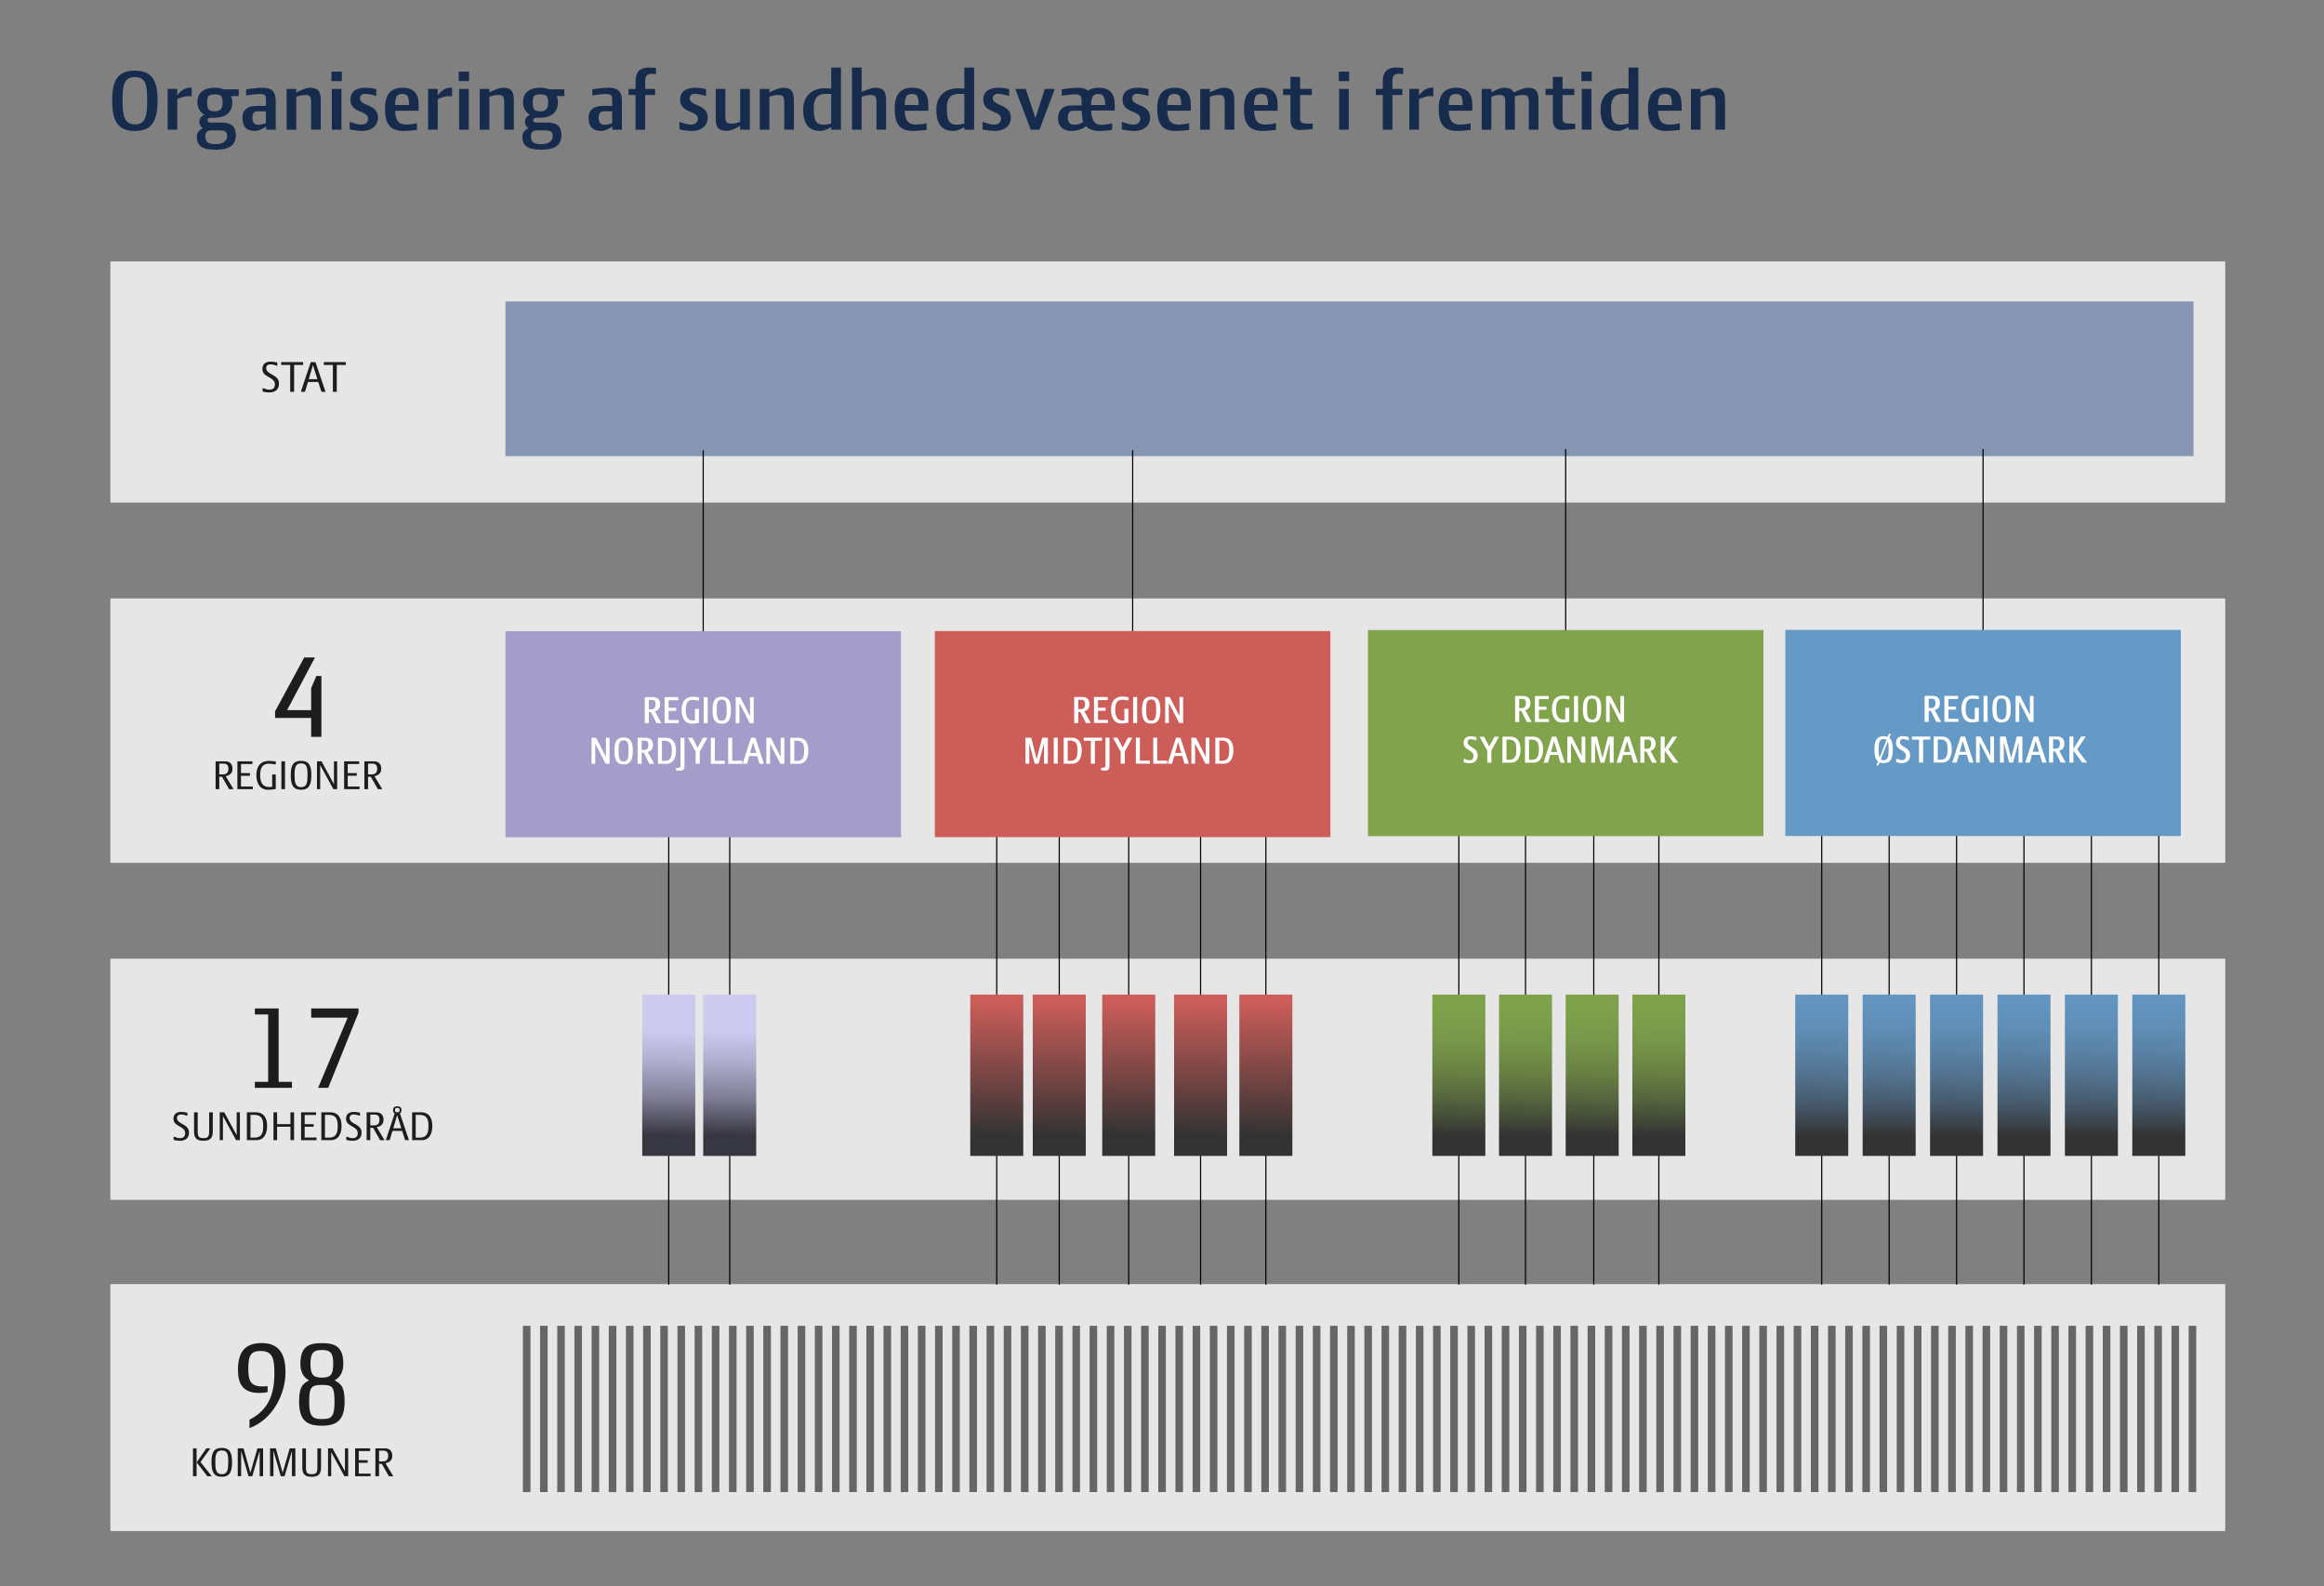 <?xml version="1.0" encoding="UTF-8"?><svg xmlns="http://www.w3.org/2000/svg" xmlns:xlink="http://www.w3.org/1999/xlink" viewBox="0 0 800 546"><rect x="0" y="0" width="800" height="546" fill="#808080" stroke="none"/><defs><style>.cls-1{fill:url(#Ikke-navngivet_forløb_76-2);}.cls-2{fill:#cc5d59;}.cls-3{fill:#fff;}.cls-4{fill:url(#Ikke-navngivet_forløb_71-2);}.cls-5{fill:none;stroke:#000;stroke-miterlimit:10;stroke-width:.4px;}.cls-6{fill:#8695b2;}.cls-7{fill:url(#Ikke-navngivet_forløb_68);}.cls-8{fill:url(#Ikke-navngivet_forløb_71-3);}.cls-9{fill:url(#Ikke-navngivet_forløb_68-5);}.cls-10{fill:#6599c6;}.cls-11{fill:#666;}.cls-12{fill:url(#Ikke-navngivet_forløb_76-4);}.cls-13{fill:url(#Ikke-navngivet_forløb_68-2);}.cls-14{fill:#172b4c;}.cls-15{fill:#a49cc9;}.cls-16{fill:url(#Ikke-navngivet_forløb_56-2);}.cls-17{fill:url(#Ikke-navngivet_forløb_71);}.cls-18{fill:#1d1d1b;}.cls-19{fill:url(#Ikke-navngivet_forløb_76-5);}.cls-20{fill:url(#Ikke-navngivet_forløb_76);}.cls-21{fill:url(#Ikke-navngivet_forløb_71-4);}.cls-22{fill:#80a34c;}.cls-23{fill:url(#Ikke-navngivet_forløb_56);}.cls-24{fill:url(#Ikke-navngivet_forløb_68-6);}.cls-25{fill:url(#Ikke-navngivet_forløb_76-3);}.cls-26{fill:url(#Ikke-navngivet_forløb_68-4);}.cls-27{fill:url(#Ikke-navngivet_forløb_68-3);}.cls-28{fill:#e6e6e6;}</style><linearGradient id="Ikke-navngivet_forløb_56" x1="229.87" y1="390.9" x2="231.03" y2="317.4" gradientUnits="userSpaceOnUse"><stop offset="0" stop-color="#373741"/><stop offset=".18" stop-color="#807f97"/><stop offset=".36" stop-color="#b3b1d2"/><stop offset=".49" stop-color="#cccaef"/></linearGradient><linearGradient id="Ikke-navngivet_forløb_56-2" x1="250.87" x2="252.03" xlink:href="#Ikke-navngivet_forløb_56"/><linearGradient id="Ikke-navngivet_forløb_76" x1="342.78" y1="390.9" x2="343.94" y2="317.4" gradientUnits="userSpaceOnUse"><stop offset="0" stop-color="#333"/><stop offset=".63" stop-color="#cc5d59"/></linearGradient><linearGradient id="Ikke-navngivet_forløb_76-2" x1="388.21" y1="390.9" x2="389.37" y2="317.4" xlink:href="#Ikke-navngivet_forløb_76"/><linearGradient id="Ikke-navngivet_forløb_76-3" x1="364.31" x2="365.47" xlink:href="#Ikke-navngivet_forløb_76"/><linearGradient id="Ikke-navngivet_forløb_76-4" x1="412.95" y1="390.9" x2="414.11" y2="317.4" xlink:href="#Ikke-navngivet_forløb_76"/><linearGradient id="Ikke-navngivet_forløb_76-5" x1="435.42" x2="436.58" xlink:href="#Ikke-navngivet_forløb_76"/><linearGradient id="Ikke-navngivet_forløb_71" x1="501.86" y1="390.9" x2="503.02" y2="317.4" gradientUnits="userSpaceOnUse"><stop offset="0" stop-color="#333"/><stop offset=".06" stop-color="#404637"/><stop offset=".18" stop-color="#57673e"/><stop offset=".3" stop-color="#698144"/><stop offset=".42" stop-color="#759448"/><stop offset=".55" stop-color="#7d9f4b"/><stop offset=".69" stop-color="#80a34c"/></linearGradient><linearGradient id="Ikke-navngivet_forløb_71-2" x1="524.81" y1="390.9" x2="525.97" y2="317.4" xlink:href="#Ikke-navngivet_forløb_71"/><linearGradient id="Ikke-navngivet_forløb_71-3" x1="547.76" x2="548.92" xlink:href="#Ikke-navngivet_forløb_71"/><linearGradient id="Ikke-navngivet_forløb_71-4" x1="570.71" x2="571.87" xlink:href="#Ikke-navngivet_forløb_71"/><linearGradient id="Ikke-navngivet_forløb_68" x1="626.78" y1="390.9" x2="627.94" y2="317.4" gradientUnits="userSpaceOnUse"><stop offset="0" stop-color="#333"/><stop offset=".05" stop-color="#3a4248"/><stop offset=".16" stop-color="#475c6f"/><stop offset=".28" stop-color="#52728e"/><stop offset=".4" stop-color="#5a83a7"/><stop offset=".52" stop-color="#608fb8"/><stop offset=".66" stop-color="#6396c2"/><stop offset=".82" stop-color="#6599c6"/></linearGradient><linearGradient id="Ikke-navngivet_forløb_68-2" x1="742.81" y1="390.9" x2="743.97" y2="317.4" xlink:href="#Ikke-navngivet_forløb_68"/><linearGradient id="Ikke-navngivet_forløb_68-3" x1="719.6" x2="720.76" xlink:href="#Ikke-navngivet_forløb_68"/><linearGradient id="Ikke-navngivet_forløb_68-4" x1="696.39" y1="390.9" x2="697.55" y2="317.4" xlink:href="#Ikke-navngivet_forløb_68"/><linearGradient id="Ikke-navngivet_forløb_68-5" x1="673.19" y1="390.9" x2="674.35" y2="317.4" xlink:href="#Ikke-navngivet_forløb_68"/><linearGradient id="Ikke-navngivet_forløb_68-6" x1="649.98" x2="651.14" xlink:href="#Ikke-navngivet_forløb_68"/></defs><g id="Lag_5"><rect class="cls-28" x="38" y="330" width="728" height="83"/><rect class="cls-28" x="38" y="206" width="728" height="91"/><rect class="cls-28" x="38" y="90" width="728" height="83"/><rect class="cls-28" x="38" y="442" width="728" height="85"/></g><g id="Lag_1"><line class="cls-5" x1="230.2" y1="442.19" x2="230.2" y2="372.14"/><line class="cls-5" x1="251.2" y1="442.19" x2="251.2" y2="372.14"/><line class="cls-5" x1="343.11" y1="442.19" x2="343.11" y2="372.14"/><line class="cls-5" x1="388.54" y1="442.19" x2="388.54" y2="372.14"/><line class="cls-5" x1="364.63" y1="442.19" x2="364.63" y2="372.14"/><line class="cls-5" x1="413.28" y1="442.19" x2="413.28" y2="372.14"/><line class="cls-5" x1="435.75" y1="442.19" x2="435.75" y2="372.14"/><line class="cls-5" x1="502.18" y1="442.19" x2="502.18" y2="372.14"/><line class="cls-5" x1="525.13" y1="442.19" x2="525.13" y2="372.14"/><line class="cls-5" x1="548.63" y1="442.19" x2="548.63" y2="372.14"/><line class="cls-5" x1="571.03" y1="442.19" x2="571.03" y2="372.14"/><line class="cls-5" x1="627.1" y1="442.19" x2="627.1" y2="372.14"/><line class="cls-5" x1="743.13" y1="442.19" x2="743.13" y2="372.14"/><line class="cls-5" x1="719.93" y1="442.19" x2="719.93" y2="372.14"/><line class="cls-5" x1="696.72" y1="442.19" x2="696.72" y2="372.14"/><line class="cls-5" x1="673.52" y1="442.19" x2="673.52" y2="372.14"/><line class="cls-5" x1="650.31" y1="442.19" x2="650.31" y2="372.14"/><line class="cls-5" x1="230.2" y1="346.06" x2="230.2" y2="283"/><rect class="cls-23" x="221.08" y="342.35" width="18.25" height="55.53"/><line class="cls-5" x1="251.2" y1="346.06" x2="251.2" y2="283"/><rect class="cls-16" x="242.07" y="342.35" width="18.25" height="55.53"/><line class="cls-5" x1="343.11" y1="346.06" x2="343.11" y2="283"/><rect class="cls-20" x="333.99" y="342.35" width="18.25" height="55.53"/><line class="cls-5" x1="388.54" y1="346.06" x2="388.54" y2="283"/><rect class="cls-1" x="379.42" y="342.35" width="18.25" height="55.53"/><line class="cls-5" x1="364.63" y1="346.06" x2="364.63" y2="283"/><rect class="cls-25" x="355.51" y="342.35" width="18.25" height="55.53"/><line class="cls-5" x1="413.28" y1="346.06" x2="413.28" y2="283"/><rect class="cls-12" x="404.16" y="342.35" width="18.25" height="55.53"/><line class="cls-5" x1="435.75" y1="346.06" x2="435.75" y2="283"/><rect class="cls-19" x="426.63" y="342.35" width="18.25" height="55.53"/><line class="cls-5" x1="502.19" y1="346.06" x2="502.19" y2="283"/><rect class="cls-17" x="493.06" y="342.35" width="18.25" height="55.53"/><line class="cls-5" x1="525.14" y1="346.06" x2="525.14" y2="283"/><rect class="cls-4" x="516.01" y="342.35" width="18.25" height="55.53"/><line class="cls-5" x1="548.63" y1="346.06" x2="548.63" y2="283"/><rect class="cls-8" x="538.96" y="342.35" width="18.25" height="55.53"/><line class="cls-5" x1="571.04" y1="346.06" x2="571.04" y2="283"/><rect class="cls-21" x="561.91" y="342.35" width="18.25" height="55.53"/><line class="cls-5" x1="627.1" y1="346.06" x2="627.1" y2="283"/><rect class="cls-7" x="617.98" y="342.35" width="18.25" height="55.53"/><line class="cls-5" x1="743.13" y1="346.06" x2="743.13" y2="283"/><rect class="cls-13" x="734.01" y="342.35" width="18.25" height="55.53"/><line class="cls-5" x1="719.93" y1="346.06" x2="719.93" y2="283"/><rect class="cls-27" x="710.81" y="342.35" width="18.25" height="55.53"/><line class="cls-5" x1="696.72" y1="346.06" x2="696.72" y2="283"/><rect class="cls-26" x="687.6" y="342.35" width="18.25" height="55.53"/><line class="cls-5" x1="673.52" y1="346.06" x2="673.52" y2="283"/><rect class="cls-9" x="664.39" y="342.35" width="18.25" height="55.53"/><line class="cls-5" x1="650.31" y1="346.06" x2="650.31" y2="283"/><rect class="cls-24" x="641.19" y="342.35" width="18.25" height="55.53"/><rect class="cls-6" x="174" y="103.76" width="581.08" height="53.24"/><line class="cls-5" x1="242.07" y1="225.15" x2="242.07" y2="155"/><rect class="cls-15" x="174" y="217.26" width="136.15" height="70.93"/><path class="cls-3" d="M226,248.91l-1.92-3.81h-.72v3.81h-1.4v-8.95h2.92c1.52,0,2.34.92,2.34,2.48,0,1.4-.74,2.13-1.76,2.4l2.2,4.08h-1.65ZM225.69,242.41c0-.97-.34-1.47-1.27-1.47h-1.07v3.19h.99c.6,0,1.35-.36,1.35-1.7v-.03Z"/><path class="cls-3" d="M228.77,248.91v-8.95h4.71v1.06h-3.33v2.63h2.62v1.05h-2.62v3.15h3.45v1.05h-4.84Z"/><path class="cls-3" d="M238.2,249.11c-2.78,0-3.58-2.58-3.58-4.75,0-2.34.94-4.54,3.9-4.54.67,0,1.28.08,2.08.21v1.13c-.67-.11-1.66-.27-2.15-.27-1.83,0-2.39,1.4-2.39,3.46,0,1.88.44,3.68,2.45,3.68.2,0,.46-.01.71-.04v-3.98h1.37v4.8c-.79.18-1.73.28-2.4.28Z"/><path class="cls-3" d="M242.24,248.91v-8.95h1.38v8.95h-1.38Z"/><path class="cls-3" d="M248.45,249.11c-2.5,0-3.17-1.7-3.17-4.73s.77-4.55,3.17-4.55,3.16,1.55,3.16,4.55-.67,4.73-3.16,4.73ZM248.45,240.81c-1.54,0-1.73,1.3-1.73,3.56s.19,3.73,1.73,3.73,1.71-1.42,1.71-3.73-.18-3.56-1.71-3.56Z"/><path class="cls-3" d="M258.09,248.91l-3.57-6.92v6.92h-1.26v-8.95h1.57l3.36,6.56v-6.56h1.26v8.95h-1.37Z"/><path class="cls-3" d="M208.47,262.91l-3.57-6.92v6.92h-1.26v-8.95h1.57l3.36,6.56v-6.56h1.26v8.95h-1.37Z"/><path class="cls-3" d="M214.67,263.11c-2.5,0-3.17-1.7-3.17-4.73s.77-4.55,3.17-4.55,3.16,1.55,3.16,4.55-.67,4.73-3.16,4.73ZM214.67,254.81c-1.54,0-1.73,1.3-1.73,3.56s.19,3.73,1.73,3.73,1.71-1.42,1.71-3.73-.18-3.56-1.71-3.56Z"/><path class="cls-3" d="M223.53,262.91l-1.92-3.81h-.72v3.81h-1.4v-8.95h2.92c1.52,0,2.34.92,2.34,2.48,0,1.4-.74,2.13-1.76,2.4l2.2,4.08h-1.65ZM223.22,256.41c0-.97-.34-1.47-1.27-1.47h-1.07v3.19h.99c.6,0,1.35-.36,1.35-1.7v-.03Z"/><path class="cls-3" d="M229.41,262.91h-2.92v-8.95h2.77c2.63,0,3.45,2.12,3.45,4.4s-.83,4.55-3.3,4.55ZM228.75,254.96h-.88v6.95h1.08c2.02,0,2.31-1.67,2.31-3.54,0-2.07-.39-3.4-2.51-3.4Z"/><path class="cls-3" d="M234.24,265.29c-.37,0-1.14-.01-1.49-.07v-.9h.24c.76,0,1.26-.03,1.26-.79v-9.58h1.38v9.64c0,.92-.23,1.69-1.4,1.69Z"/><path class="cls-3" d="M240.88,258.76v4.15h-1.41v-4.13l-2.67-4.82h1.57l1.79,3.39,1.78-3.39h1.57l-2.64,4.8Z"/><path class="cls-3" d="M244.69,262.91v-8.95h1.38v7.9h3.45v1.05h-4.84Z"/><path class="cls-3" d="M250.67,262.91v-8.95h1.38v7.9h3.45v1.05h-4.84Z"/><path class="cls-3" d="M261.44,262.91l-.79-2.65h-2.74l-.74,2.65h-1.54l2.88-8.95h1.52l2.92,8.95h-1.52ZM259.23,255.47l-1.03,3.74h2.15l-1.12-3.74Z"/><path class="cls-3" d="M268.64,262.91l-3.57-6.92v6.92h-1.26v-8.95h1.57l3.36,6.56v-6.56h1.26v8.95h-1.37Z"/><path class="cls-3" d="M274.97,262.91h-2.92v-8.95h2.77c2.63,0,3.45,2.12,3.45,4.4s-.83,4.55-3.3,4.55ZM274.31,254.96h-.88v6.95h1.08c2.02,0,2.31-1.67,2.31-3.54,0-2.07-.39-3.4-2.51-3.4Z"/><line class="cls-5" x1="389.9" y1="225.11" x2="389.9" y2="154.96"/><rect class="cls-2" x="321.82" y="217.22" width="136.15" height="70.93"/><path class="cls-3" d="M373.82,248.87l-1.92-3.81h-.72v3.81h-1.4v-8.95h2.92c1.52,0,2.34.92,2.34,2.48,0,1.4-.74,2.13-1.76,2.4l2.2,4.08h-1.65ZM373.52,242.37c0-.97-.34-1.47-1.27-1.47h-1.07v3.19h.99c.6,0,1.35-.36,1.35-1.7v-.03Z"/><path class="cls-3" d="M376.59,248.87v-8.95h4.71v1.06h-3.33v2.63h2.62v1.05h-2.62v3.15h3.45v1.05h-4.84Z"/><path class="cls-3" d="M386.03,249.06c-2.78,0-3.58-2.58-3.58-4.75,0-2.34.94-4.54,3.9-4.54.67,0,1.28.08,2.08.21v1.13c-.67-.11-1.66-.27-2.15-.27-1.83,0-2.39,1.4-2.39,3.46,0,1.88.44,3.68,2.45,3.68.2,0,.46-.01.71-.04v-3.98h1.37v4.8c-.79.18-1.73.28-2.4.28Z"/><path class="cls-3" d="M390.07,248.87v-8.95h1.38v8.95h-1.38Z"/><path class="cls-3" d="M396.28,249.06c-2.5,0-3.17-1.7-3.17-4.73s.77-4.55,3.17-4.55,3.16,1.55,3.16,4.55-.67,4.73-3.16,4.73ZM396.28,240.77c-1.54,0-1.73,1.3-1.73,3.56s.19,3.73,1.73,3.73,1.71-1.42,1.71-3.73-.18-3.56-1.71-3.56Z"/><path class="cls-3" d="M405.92,248.87l-3.57-6.92v6.92h-1.26v-8.95h1.57l3.36,6.56v-6.56h1.26v8.95h-1.37Z"/><path class="cls-3" d="M359.38,262.87v-7.05l-1.85,7.05h-1.36l-1.85-7.05v7.05h-1.32v-8.95h1.98l1.87,7.37,1.93-7.37h1.93v8.95h-1.32Z"/><path class="cls-3" d="M362.73,262.87v-8.95h1.38v8.95h-1.38Z"/><path class="cls-3" d="M369.07,262.87h-2.92v-8.95h2.77c2.63,0,3.45,2.12,3.45,4.4s-.83,4.55-3.3,4.55ZM368.41,254.91h-.88v6.95h1.08c2.02,0,2.31-1.67,2.31-3.54,0-2.07-.39-3.4-2.51-3.4Z"/><path class="cls-3" d="M376.91,254.98v7.89h-1.4v-7.89h-2.46v-1.06h6.32v1.06h-2.46Z"/><path class="cls-3" d="M380.54,265.25c-.37,0-1.14-.01-1.49-.07v-.9h.24c.76,0,1.26-.03,1.26-.79v-9.58h1.38v9.64c0,.92-.23,1.69-1.4,1.69Z"/><path class="cls-3" d="M387.18,258.72v4.15h-1.41v-4.13l-2.67-4.82h1.57l1.79,3.39,1.78-3.39h1.57l-2.64,4.8Z"/><path class="cls-3" d="M391,262.87v-8.95h1.38v7.9h3.45v1.05h-4.84Z"/><path class="cls-3" d="M396.98,262.87v-8.95h1.38v7.9h3.45v1.05h-4.84Z"/><path class="cls-3" d="M407.75,262.87l-.79-2.65h-2.74l-.74,2.65h-1.54l2.88-8.95h1.52l2.92,8.95h-1.52ZM405.54,255.43l-1.03,3.74h2.15l-1.12-3.74Z"/><path class="cls-3" d="M414.95,262.87l-3.57-6.92v6.92h-1.26v-8.95h1.57l3.36,6.56v-6.56h1.26v8.95h-1.37Z"/><path class="cls-3" d="M421.28,262.87h-2.92v-8.95h2.77c2.63,0,3.45,2.12,3.45,4.4s-.83,4.55-3.3,4.55ZM420.62,254.91h-.88v6.95h1.08c2.02,0,2.31-1.67,2.31-3.54,0-2.07-.39-3.4-2.51-3.4Z"/><line class="cls-5" x1="538.96" y1="224.77" x2="538.96" y2="154.61"/><rect class="cls-22" x="470.89" y="216.87" width="136.15" height="70.93"/><path class="cls-3" d="M525.6,248.52l-1.92-3.81h-.72v3.81h-1.4v-8.95h2.92c1.52,0,2.34.92,2.34,2.48,0,1.4-.74,2.13-1.76,2.4l2.2,4.08h-1.65ZM525.29,242.03c0-.97-.34-1.47-1.27-1.47h-1.07v3.19h.99c.6,0,1.35-.36,1.35-1.7v-.03Z"/><path class="cls-3" d="M528.37,248.52v-8.95h4.71v1.06h-3.33v2.63h2.62v1.05h-2.62v3.15h3.45v1.05h-4.84Z"/><path class="cls-3" d="M537.8,248.72c-2.78,0-3.58-2.58-3.58-4.75,0-2.34.94-4.54,3.9-4.54.67,0,1.28.08,2.08.21v1.13c-.67-.11-1.66-.27-2.15-.27-1.83,0-2.39,1.4-2.39,3.46,0,1.88.44,3.68,2.45,3.68.2,0,.46-.01.71-.04v-3.98h1.37v4.8c-.79.18-1.73.28-2.4.28Z"/><path class="cls-3" d="M541.84,248.52v-8.95h1.38v8.95h-1.38Z"/><path class="cls-3" d="M548.05,248.72c-2.5,0-3.17-1.7-3.17-4.73s.77-4.55,3.17-4.55,3.16,1.55,3.16,4.55-.67,4.73-3.16,4.73ZM548.05,240.43c-1.54,0-1.73,1.3-1.73,3.56s.19,3.73,1.73,3.73,1.71-1.42,1.71-3.73-.18-3.56-1.71-3.56Z"/><path class="cls-3" d="M557.69,248.52l-3.57-6.92v6.92h-1.26v-8.95h1.57l3.36,6.56v-6.56h1.26v8.95h-1.37Z"/><path class="cls-3" d="M505.86,262.72c-.6,0-1.27-.1-1.97-.34v-1.25c.74.29,1.49.57,1.99.57.88,0,1.36-.56,1.36-1.5,0-2.16-3.42-1.81-3.42-4.45,0-1.6,1.04-2.33,2.41-2.33.62,0,1.28.11,1.99.32v1.16c-.75-.25-1.54-.48-2.06-.48s-.99.43-.99.99c0,1.95,3.5,1.67,3.5,4.54,0,1.89-1.18,2.75-2.83,2.75Z"/><path class="cls-3" d="M513.38,258.38v4.15h-1.41v-4.13l-2.67-4.82h1.57l1.79,3.39,1.78-3.39h1.57l-2.64,4.8Z"/><path class="cls-3" d="M520.12,262.52h-2.92v-8.95h2.77c2.63,0,3.45,2.12,3.45,4.4s-.83,4.55-3.3,4.55ZM519.46,254.57h-.88v6.95h1.08c2.02,0,2.31-1.67,2.31-3.54,0-2.07-.39-3.4-2.51-3.4Z"/><path class="cls-3" d="M527.88,262.52h-2.92v-8.95h2.77c2.63,0,3.45,2.12,3.45,4.4s-.83,4.55-3.3,4.55ZM527.22,254.57h-.88v6.95h1.08c2.02,0,2.31-1.67,2.31-3.54,0-2.07-.39-3.4-2.51-3.4Z"/><path class="cls-3" d="M537.15,262.52l-.79-2.65h-2.74l-.74,2.65h-1.54l2.88-8.95h1.52l2.92,8.95h-1.52ZM534.94,255.09l-1.03,3.74h2.15l-1.12-3.74Z"/><path class="cls-3" d="M544.35,262.52l-3.57-6.92v6.92h-1.26v-8.95h1.57l3.36,6.56v-6.56h1.26v8.95h-1.37Z"/><path class="cls-3" d="M554.14,262.52v-7.05l-1.85,7.05h-1.36l-1.85-7.05v7.05h-1.32v-8.95h1.98l1.87,7.37,1.93-7.37h1.93v8.95h-1.32Z"/><path class="cls-3" d="M562.29,262.52l-.79-2.65h-2.74l-.74,2.65h-1.54l2.88-8.95h1.52l2.92,8.95h-1.52ZM560.08,255.09l-1.03,3.74h2.15l-1.12-3.74Z"/><path class="cls-3" d="M568.7,262.52l-1.92-3.81h-.72v3.81h-1.4v-8.95h2.92c1.52,0,2.34.92,2.34,2.48,0,1.4-.74,2.13-1.76,2.4l2.2,4.08h-1.65ZM568.4,256.03c0-.97-.34-1.47-1.27-1.47h-1.07v3.19h.99c.6,0,1.35-.36,1.35-1.7v-.03Z"/><path class="cls-3" d="M571.66,262.52v-8.95h1.38v8.95h-1.38ZM576.06,262.52l-3.24-4.44,2.93-4.51h1.56l-2.97,4.4,3.42,4.55h-1.7Z"/><line class="cls-5" x1="682.64" y1="224.72" x2="682.64" y2="154.57"/><rect class="cls-10" x="614.57" y="216.83" width="136.15" height="70.93"/><path class="cls-3" d="M666.56,248.48l-1.92-3.81h-.72v3.81h-1.4v-8.95h2.92c1.52,0,2.34.92,2.34,2.48,0,1.4-.74,2.13-1.76,2.4l2.2,4.08h-1.65ZM666.26,241.98c0-.97-.34-1.47-1.27-1.47h-1.07v3.19h.99c.6,0,1.35-.36,1.35-1.7v-.03Z"/><path class="cls-3" d="M669.33,248.48v-8.95h4.71v1.06h-3.33v2.63h2.62v1.05h-2.62v3.15h3.45v1.05h-4.84Z"/><path class="cls-3" d="M678.77,248.68c-2.78,0-3.58-2.58-3.58-4.75,0-2.34.94-4.54,3.9-4.54.67,0,1.28.08,2.08.21v1.13c-.67-.11-1.66-.27-2.15-.27-1.83,0-2.39,1.4-2.39,3.46,0,1.88.44,3.68,2.45,3.68.2,0,.46-.01.71-.04v-3.98h1.37v4.8c-.79.18-1.73.28-2.4.28Z"/><path class="cls-3" d="M682.81,248.48v-8.95h1.38v8.95h-1.38Z"/><path class="cls-3" d="M689.02,248.68c-2.5,0-3.17-1.7-3.17-4.73s.77-4.55,3.17-4.55,3.16,1.55,3.16,4.55-.67,4.73-3.16,4.73ZM689.02,240.38c-1.54,0-1.73,1.3-1.73,3.56s.19,3.73,1.73,3.73,1.71-1.42,1.71-3.73-.18-3.56-1.71-3.56Z"/><path class="cls-3" d="M698.66,248.48l-3.57-6.92v6.92h-1.26v-8.95h1.57l3.36,6.56v-6.56h1.26v8.95h-1.37Z"/><path class="cls-3" d="M648.42,262.68c-.55,0-1.02-.08-1.4-.24l-.41,1.02h-.67l.53-1.34c-.94-.73-1.23-2.16-1.23-4.17,0-3,.77-4.55,3.17-4.55.55,0,1.02.08,1.4.24l.43-1.08h.69l-.56,1.42c.88.7,1.21,2.03,1.21,3.98,0,3.04-.67,4.73-3.16,4.73ZM648.42,254.38c-1.54,0-1.73,1.3-1.73,3.56,0,1.2.05,2.17.32,2.82l2.4-6.08c-.24-.2-.56-.29-.99-.29ZM649.84,255.31l-2.4,6.07c.24.2.56.29.98.29,1.54,0,1.71-1.42,1.71-3.73,0-1.13-.05-2.03-.29-2.63Z"/><path class="cls-3" d="M654.71,262.68c-.6,0-1.27-.1-1.97-.34v-1.25c.74.29,1.49.57,1.99.57.88,0,1.36-.56,1.36-1.5,0-2.16-3.42-1.81-3.42-4.45,0-1.6,1.04-2.33,2.41-2.33.62,0,1.28.11,1.99.32v1.16c-.75-.25-1.54-.48-2.06-.48s-.99.43-.99.99c0,1.95,3.5,1.67,3.5,4.54,0,1.89-1.18,2.75-2.83,2.75Z"/><path class="cls-3" d="M662.01,254.59v7.89h-1.4v-7.89h-2.46v-1.06h6.32v1.06h-2.46Z"/><path class="cls-3" d="M668.58,262.48h-2.92v-8.95h2.77c2.63,0,3.45,2.12,3.45,4.4s-.83,4.55-3.3,4.55ZM667.92,254.53h-.88v6.95h1.08c2.02,0,2.31-1.67,2.31-3.54,0-2.07-.39-3.4-2.51-3.4Z"/><path class="cls-3" d="M677.85,262.48l-.79-2.65h-2.74l-.74,2.65h-1.54l2.88-8.95h1.52l2.92,8.95h-1.52ZM675.64,255.04l-1.03,3.74h2.15l-1.12-3.74Z"/><path class="cls-3" d="M685.05,262.48l-3.57-6.92v6.92h-1.26v-8.95h1.57l3.36,6.56v-6.56h1.26v8.95h-1.37Z"/><path class="cls-3" d="M694.84,262.48v-7.05l-1.85,7.05h-1.36l-1.85-7.05v7.05h-1.32v-8.95h1.98l1.87,7.37,1.93-7.37h1.93v8.95h-1.32Z"/><path class="cls-3" d="M702.99,262.48l-.79-2.65h-2.74l-.74,2.65h-1.54l2.88-8.95h1.52l2.92,8.95h-1.52ZM700.78,255.04l-1.03,3.74h2.15l-1.12-3.74Z"/><path class="cls-3" d="M709.4,262.48l-1.92-3.81h-.72v3.81h-1.4v-8.95h2.92c1.52,0,2.34.92,2.34,2.48,0,1.4-.74,2.13-1.76,2.4l2.2,4.08h-1.65ZM709.1,255.98c0-.97-.34-1.47-1.27-1.47h-1.07v3.19h.99c.6,0,1.35-.36,1.35-1.7v-.03Z"/><path class="cls-3" d="M712.36,262.48v-8.95h1.38v8.95h-1.38ZM716.75,262.48l-3.24-4.44,2.93-4.51h1.56l-2.97,4.4,3.42,4.55h-1.7Z"/><path class="cls-18" d="M92.67,135.09c-.74,0-1.55-.11-2.27-.34v-1.2c.64.24,1.62.59,2.31.59,1.2,0,1.92-.58,1.92-1.82,0-2.74-4.31-2.29-4.31-5.3,0-1.75,1.18-2.55,2.83-2.55.77,0,1.57.13,2.31.34v1.1c-.67-.22-1.7-.5-2.38-.5-.75,0-1.46.4-1.46,1.23,0,2.5,4.42,2.11,4.42,5.38,0,2.11-1.36,3.06-3.36,3.06Z"/><path class="cls-18" d="M101.24,125.62v9.25h-1.34v-9.25h-3.11v-.98h7.56v.98h-3.1Z"/><path class="cls-18" d="M110.65,134.87l-1.1-3.39h-3.54l-1.04,3.39h-1.41l3.41-10.23h1.63l3.46,10.23h-1.41ZM107.79,125.89c-.03-.08-.06-.18-.06-.24h-.02c0,.06-.03.16-.05.24l-1.38,4.63h2.98l-1.47-4.63Z"/><path class="cls-18" d="M115.93,125.62v9.25h-1.34v-9.25h-3.11v-.98h7.56v.98h-3.1Z"/><path class="cls-18" d="M87.73,374.45v-2.07h4.58v-23.19h-4.58v-2.07h8.19v25.26h4.58v2.07h-12.76Z"/><path class="cls-18" d="M112.98,374.45h-3.48l10.17-24.16h-12.54v-3.17h16.28v1.45l-10.43,25.88Z"/><path class="cls-18" d="M61.91,392.66c-.69,0-1.46-.1-2.13-.32v-1.12c.6.22,1.52.55,2.16.55,1.12,0,1.8-.54,1.8-1.71,0-2.57-4.03-2.15-4.03-4.96,0-1.63,1.11-2.38,2.65-2.38.72,0,1.47.12,2.16.31v1.04c-.63-.21-1.59-.46-2.23-.46-.71,0-1.37.38-1.37,1.16,0,2.34,4.14,1.98,4.14,5.04,0,1.98-1.27,2.87-3.15,2.87Z"/><path class="cls-18" d="M70.02,392.66c-2.04,0-3.22-.69-3.22-3.15v-6.65h1.26v6.5c0,1.91.38,2.4,1.96,2.4s1.98-.49,1.98-2.4v-6.5h1.25v6.65c0,2.46-1.19,3.15-3.23,3.15Z"/><path class="cls-18" d="M81.27,392.45l-4.53-8.28v8.28h-1.1v-9.58h1.55l4.29,7.88v-7.88h1.1v9.58h-1.31Z"/><path class="cls-18" d="M88.23,392.45h-3.25v-9.58h3.08c2.94,0,3.88,2.21,3.88,4.71s-.96,4.88-3.71,4.88ZM87.45,383.74h-1.23v7.83h1.47c2.58,0,2.92-1.91,2.92-3.99,0-2.34-.5-3.84-3.17-3.84Z"/><path class="cls-18" d="M99.99,392.45v-4.62h-4.6v4.62h-1.25v-9.58h1.25v4.07h4.6v-4.07h1.24v9.58h-1.24Z"/><path class="cls-18" d="M103.64,392.45v-9.58h5.17v.92h-3.93v3.15h3.09v.9h-3.09v3.72h4.08v.9h-5.33Z"/><path class="cls-18" d="M113.87,392.45h-3.25v-9.58h3.07c2.94,0,3.88,2.21,3.88,4.71s-.96,4.88-3.71,4.88ZM113.09,383.74h-1.23v7.83h1.47c2.58,0,2.92-1.91,2.92-3.99,0-2.34-.5-3.84-3.17-3.84Z"/><path class="cls-18" d="M121.32,392.66c-.69,0-1.46-.1-2.13-.32v-1.12c.6.22,1.52.55,2.16.55,1.12,0,1.8-.54,1.8-1.71,0-2.57-4.03-2.15-4.03-4.96,0-1.63,1.11-2.38,2.65-2.38.72,0,1.47.12,2.16.31v1.04c-.63-.21-1.59-.46-2.23-.46-.71,0-1.37.38-1.37,1.16,0,2.34,4.14,1.98,4.14,5.04,0,1.98-1.27,2.87-3.15,2.87Z"/><path class="cls-18" d="M130.85,392.45l-2.42-4.25h-.96v4.25h-1.26v-9.58h3.25c1.7,0,2.56.95,2.56,2.57s-1.08,2.31-2.35,2.54l2.71,4.48h-1.54ZM130.62,385.4c-.02-1.18-.5-1.74-1.69-1.74h-1.46v3.71h1.36c.77,0,1.79-.3,1.79-1.93v-.03Z"/><path class="cls-18" d="M137.66,383.23l3.12,9.22h-1.32l-1.04-3.18h-3.31l-.98,3.18h-1.32l3.06-9.21c-.38-.19-.57-.57-.57-1.18,0-.66.36-1.26,1.46-1.26s1.45.6,1.45,1.26c0,.6-.19.97-.55,1.17ZM136.77,384.04c-.03-.07-.06-.17-.06-.22h-.01c0,.06-.03.15-.04.22l-1.29,4.33h2.79l-1.38-4.33ZM136.76,381.34c-.63,0-.79.19-.79.72,0,.64.19.81.79.81s.81-.17.81-.81c0-.53-.18-.72-.81-.72Z"/><path class="cls-18" d="M145.11,392.45h-3.25v-9.58h3.08c2.94,0,3.88,2.21,3.88,4.71s-.96,4.88-3.71,4.88ZM144.33,383.74h-1.23v7.83h1.47c2.58,0,2.92-1.91,2.92-3.99,0-2.34-.5-3.84-3.17-3.84Z"/><path class="cls-18" d="M107.11,253.63v-6.51h-12.41v-2.29l10.03-18.53h3.7l-9.59,18.13h8.27v-7.57l1.8-4.18h1.72v20.95h-3.52Z"/><path class="cls-18" d="M78.86,271.63l-2.42-4.25h-.96v4.25h-1.26v-9.58h3.25c1.7,0,2.56.95,2.56,2.57s-1.08,2.31-2.35,2.54l2.71,4.48h-1.54ZM78.63,264.58c-.02-1.18-.5-1.74-1.69-1.74h-1.46v3.71h1.36c.77,0,1.79-.3,1.79-1.93v-.03Z"/><path class="cls-18" d="M81.72,271.63v-9.58h5.17v.92h-3.93v3.15h3.09v.9h-3.09v3.72h4.08v.9h-5.33Z"/><path class="cls-18" d="M94.92,263.13c-.57-.09-1.77-.27-2.34-.27-2.33,0-3.02,1.58-3.02,3.9,0,2.08.52,4.14,3.09,4.14.3,0,.68-.03,1.04-.07v-4.25h1.23v5c-.77.17-1.86.27-2.64.27-3.1,0-4.03-2.7-4.03-5.08,0-2.55,1.06-4.86,4.41-4.86.78,0,1.5.09,2.27.21v1.02Z"/><path class="cls-18" d="M96.86,271.63v-9.58h1.25v9.58h-1.25Z"/><path class="cls-18" d="M103.64,271.84c-2.77,0-3.55-1.71-3.55-5.07s.88-4.88,3.55-4.88,3.54,1.57,3.54,4.88-.78,5.07-3.54,5.07ZM103.64,262.77c-2.02,0-2.23,1.54-2.23,4s.2,4.18,2.23,4.18,2.22-1.68,2.22-4.18-.2-4-2.22-4Z"/><path class="cls-18" d="M114.75,271.63l-4.53-8.28v8.28h-1.1v-9.58h1.55l4.29,7.88v-7.88h1.1v9.58h-1.31Z"/><path class="cls-18" d="M118.46,271.63v-9.58h5.17v.92h-3.93v3.15h3.09v.9h-3.09v3.72h4.08v.9h-5.33Z"/><path class="cls-18" d="M130.07,271.63l-2.42-4.25h-.96v4.25h-1.26v-9.58h3.25c1.7,0,2.56.95,2.56,2.57s-1.08,2.31-2.35,2.54l2.71,4.48h-1.54ZM129.84,264.58c-.02-1.18-.5-1.74-1.69-1.74h-1.46v3.71h1.36c.77,0,1.79-.3,1.79-1.93v-.03Z"/><path class="cls-14" d="M46.44,45.08c-6.17,0-7.83-3.79-7.83-10.58s1.91-10.18,7.83-10.18,7.8,3.48,7.8,10.18-1.66,10.58-7.8,10.58ZM46.44,26.54c-3.79,0-4.26,2.91-4.26,7.95s.47,8.33,4.26,8.33,4.23-3.16,4.23-8.33-.44-7.95-4.23-7.95Z"/><path class="cls-14" d="M64.69,33.11c-1.38,0-3.07.72-3.66,1.03v10.49h-3.32v-14.03h3.32v2.19c.85-1.06,2.35-2.6,4.2-2.6.22,0,.56,0,.75.03v2.88h-1.28Z"/><path class="cls-14" d="M79.51,33.08c.31.63.47,1.32.47,2.1,0,3.73-2.69,5.35-6.01,5.35h-.78c-1.31,0-1.72.12-1.72,1,0,.47.38.66,1.16.66h3.66c2.79,0,4.88.91,4.88,4.26,0,3.88-2.69,5.07-6.89,5.07s-6.54-.94-6.54-4.54c0-1.41,1.06-2.41,2.13-2.85-.66-.34-1.25-1.16-1.25-2.35,0-.88.59-1.78,1.75-2.29-1.44-.81-2.41-2.25-2.41-4.32,0-3.51,2.54-4.98,6.01-4.98,1.06,0,2.07.19,3.01.56h5.2v2.32h-2.66ZM75.79,44.89h-2.94c-1.38,0-2.16.44-2.16,2.04,0,1.97,1,2.69,3.6,2.69s3.91-1.13,3.91-2.94c0-1.16-.72-1.79-2.41-1.79ZM73.97,32.49c-2.22,0-2.66.56-2.66,2.69,0,2.35.47,3.13,2.66,3.13,1.69,0,2.66-.63,2.66-3.13,0-2.07-.6-2.69-2.66-2.69Z"/><path class="cls-14" d="M91.65,44.64v-1.1c-.78.5-2.38,1.53-3.85,1.53-2.97,0-4.35-1.44-4.35-4.63,0-2.35,1.47-3.98,4.82-3.98h3.29v-1.94c0-1.79-.31-2.16-2.32-2.16-1.35,0-3.26.31-4.51.5v-2.13c1.38-.19,3.91-.53,5.7-.53,3.13,0,4.48,1.35,4.48,4.51v9.93h-3.26ZM91.55,38.31h-2.82c-1.44,0-1.82.81-1.82,2.29s.6,2.35,1.97,2.35c.91,0,2.07-.31,2.66-.53v-4.1Z"/><path class="cls-14" d="M107.1,44.64v-9.42c0-1.75-.25-2.54-2.07-2.54-1.41,0-2.35.44-3.04.63v11.33h-3.32v-14.03h3.32v1.22c1-.56,3.38-1.63,4.63-1.63,2.88,0,3.79,1.19,3.79,4.32v10.11h-3.32Z"/><path class="cls-14" d="M114.09,27.92v-3.26h3.57v3.26h-3.57ZM114.22,44.64v-14.03h3.32v14.03h-3.32Z"/><path class="cls-14" d="M124.66,45.08c-1.47,0-3.44-.34-4.29-.53v-2.63c1.57.56,2.72.97,4.07.97s2.29-.78,2.29-2.04c0-2.94-6.11-1.75-6.11-6.58,0-2.1,1.22-4.07,5.26-4.07,1.35,0,2.72.25,3.66.47v2.35c-1.35-.38-2.66-.72-4.07-.72-.81,0-1.57.66-1.57,1.5,0,2.85,6.23,1.85,6.23,6.76,0,1.94-1.44,4.51-5.48,4.51Z"/><path class="cls-14" d="M135.99,38.12c.16,3.98,1.75,4.76,3.91,4.76.78,0,2.54-.16,3.63-.47v2.32c-.75.03-2.72.34-4.63.34-4.85,0-6.36-2.69-6.36-7.61,0-4.48,1.57-7.26,5.98-7.26,4.04,0,5.6,2.1,5.6,6.04v1.88h-8.14ZM138.5,32.36c-1.82,0-2.44.75-2.5,3.79h4.82c-.06-3.29-.69-3.79-2.32-3.79Z"/><path class="cls-14" d="M154.34,33.11c-1.38,0-3.07.72-3.66,1.03v10.49h-3.32v-14.03h3.32v2.19c.85-1.06,2.35-2.6,4.2-2.6.22,0,.56,0,.75.03v2.88h-1.28Z"/><path class="cls-14" d="M157.91,27.92v-3.26h3.57v3.26h-3.57ZM158.04,44.64v-14.03h3.32v14.03h-3.32Z"/><path class="cls-14" d="M173.57,44.64v-9.42c0-1.75-.25-2.54-2.07-2.54-1.41,0-2.35.44-3.04.63v11.33h-3.32v-14.03h3.32v1.22c1-.56,3.38-1.63,4.63-1.63,2.88,0,3.79,1.19,3.79,4.32v10.11h-3.32Z"/><path class="cls-14" d="M191.59,33.08c.31.63.47,1.32.47,2.1,0,3.73-2.69,5.35-6.01,5.35h-.78c-1.31,0-1.72.12-1.72,1,0,.47.38.66,1.16.66h3.66c2.79,0,4.88.91,4.88,4.26,0,3.88-2.69,5.07-6.89,5.07s-6.54-.94-6.54-4.54c0-1.41,1.06-2.41,2.13-2.85-.66-.34-1.25-1.16-1.25-2.35,0-.88.59-1.78,1.75-2.29-1.44-.81-2.41-2.25-2.41-4.32,0-3.51,2.54-4.98,6.01-4.98,1.06,0,2.07.19,3.01.56h5.2v2.32h-2.66ZM187.87,44.89h-2.94c-1.38,0-2.16.44-2.16,2.04,0,1.97,1,2.69,3.6,2.69s3.91-1.13,3.91-2.94c0-1.16-.72-1.79-2.41-1.79ZM186.05,32.49c-2.22,0-2.66.56-2.66,2.69,0,2.35.47,3.13,2.66,3.13,1.69,0,2.66-.63,2.66-3.13,0-2.07-.59-2.69-2.66-2.69Z"/><path class="cls-14" d="M210.82,44.64v-1.1c-.78.5-2.38,1.53-3.85,1.53-2.97,0-4.35-1.44-4.35-4.63,0-2.35,1.47-3.98,4.82-3.98h3.29v-1.94c0-1.79-.31-2.16-2.32-2.16-1.35,0-3.26.31-4.51.5v-2.13c1.38-.19,3.91-.53,5.7-.53,3.13,0,4.48,1.35,4.48,4.51v9.93h-3.26ZM210.73,38.31h-2.82c-1.44,0-1.82.81-1.82,2.29s.6,2.35,1.97,2.35c.91,0,2.07-.31,2.66-.53v-4.1Z"/><path class="cls-14" d="M224.54,25.38c-1.82,0-2.44.75-2.44,2.41v2.82h3.41v2.1h-3.41v11.93h-3.32v-11.93h-2.41v-2.1h2.41v-2.47c0-2.85.97-4.88,4.63-4.88.78,0,2.25.09,2.41.13v2.1c-.22,0-1-.09-1.28-.09Z"/><path class="cls-14" d="M238.16,45.08c-1.47,0-3.44-.34-4.29-.53v-2.63c1.57.56,2.72.97,4.07.97s2.29-.78,2.29-2.04c0-2.94-6.11-1.75-6.11-6.58,0-2.1,1.22-4.07,5.26-4.07,1.35,0,2.72.25,3.66.47v2.35c-1.35-.38-2.66-.72-4.07-.72-.81,0-1.57.66-1.57,1.5,0,2.85,6.23,1.85,6.23,6.76,0,1.94-1.44,4.51-5.48,4.51Z"/><path class="cls-14" d="M254.79,44.64v-1.35c-.88.63-3.16,1.75-4.63,1.75-2.88,0-3.79-1.19-3.79-4.32v-10.11h3.32v9.42c0,1.75.25,2.54,2.07,2.54,1.41,0,2.47-.44,3.04-.63v-11.33h3.32v14.03h-3.32Z"/><path class="cls-14" d="M269.96,44.64v-9.42c0-1.75-.25-2.54-2.07-2.54-1.41,0-2.35.44-3.04.63v11.33h-3.32v-14.03h3.32v1.22c1-.56,3.38-1.63,4.63-1.63,2.88,0,3.79,1.19,3.79,4.32v10.11h-3.32Z"/><path class="cls-14" d="M286.13,44.64v-.91c-.91.59-2.6,1.35-3.66,1.35-3.35,0-5.98-1.5-5.98-7.39,0-4.35,2.76-7.29,7.36-7.29.5,0,1.57.03,2.29.09v-7.23h3.35v21.39h-3.35ZM286.13,32.33h-2.04c-3.01,0-3.98,1.94-3.98,5.04,0,4.6,1.1,5.54,3.48,5.54.91,0,1.88-.22,2.54-.38v-10.21Z"/><path class="cls-14" d="M301.71,44.64v-9.42c0-1.75-.25-2.54-2.07-2.54-1.41,0-2.35.44-3.04.63v11.33h-3.32v-21.39h3.32v8.42c1-.44,3.38-1.47,4.63-1.47,2.88,0,3.79,1.19,3.79,4.32v10.11h-3.32Z"/><path class="cls-14" d="M311.43,38.12c.16,3.98,1.75,4.76,3.91,4.76.78,0,2.54-.16,3.63-.47v2.32c-.75.03-2.72.34-4.63.34-4.85,0-6.36-2.69-6.36-7.61,0-4.48,1.57-7.26,5.98-7.26,4.04,0,5.6,2.1,5.6,6.04v1.88h-8.14ZM313.94,32.36c-1.82,0-2.44.75-2.5,3.79h4.82c-.06-3.29-.69-3.79-2.32-3.79Z"/><path class="cls-14" d="M331.96,44.64v-.91c-.91.59-2.6,1.35-3.66,1.35-3.35,0-5.98-1.5-5.98-7.39,0-4.35,2.76-7.29,7.36-7.29.5,0,1.57.03,2.29.09v-7.23h3.35v21.39h-3.35ZM331.96,32.33h-2.04c-3.01,0-3.98,1.94-3.98,5.04,0,4.6,1.1,5.54,3.48,5.54.91,0,1.88-.22,2.54-.38v-10.21Z"/><path class="cls-14" d="M342.51,45.08c-1.47,0-3.44-.34-4.29-.53v-2.63c1.57.56,2.72.97,4.07.97s2.29-.78,2.29-2.04c0-2.94-6.11-1.75-6.11-6.58,0-2.1,1.22-4.07,5.26-4.07,1.35,0,2.72.25,3.66.47v2.35c-1.35-.38-2.66-.72-4.07-.72-.81,0-1.57.66-1.57,1.5,0,2.85,6.23,1.85,6.23,6.76,0,1.94-1.44,4.51-5.48,4.51Z"/><path class="cls-14" d="M357.82,44.64h-3.01l-5.32-14.03h3.6l3.35,10.05,3.23-10.05h3.44l-5.29,14.03Z"/><path class="cls-14" d="M375.59,38.03c.19,3.98,1.63,4.95,3.51,4.95.78,0,2.63-.25,3.73-.56v2.32c-.75.03-2.41.34-4.32.34-2.13,0-3.6-.53-4.6-1.63-1.22.84-2.6,1.63-5.35,1.63-2.25,0-4.35-1.41-4.35-4.32,0-2.63,1.44-4.48,4.82-4.48h3.29v-1.35c0-1.79-.31-2.47-2.32-2.47-1.35,0-3.26.31-4.51.5v-2.22c1.38-.19,3.91-.53,5.7-.53,1.47,0,2.54.28,3.29,1,.91-.66,2.13-1,3.66-1,4.04,0,5.6,2.1,5.6,6.04v1.79h-8.14ZM372.33,38.12h-2.91c-1.44,0-1.82,1-1.82,2.47s.66,2.32,2.04,2.32c1.82,0,2.66-.47,3.23-.97-.31-.85-.47-2.63-.53-3.82ZM378.09,32.33c-1.79,0-2.44,1-2.5,3.82h4.88c-.06-2.88-.78-3.82-2.38-3.82Z"/><path class="cls-14" d="M390.46,45.08c-1.47,0-3.44-.34-4.29-.53v-2.63c1.57.56,2.72.97,4.07.97s2.29-.78,2.29-2.04c0-2.94-6.11-1.75-6.11-6.58,0-2.1,1.22-4.07,5.26-4.07,1.35,0,2.72.25,3.66.47v2.35c-1.35-.38-2.66-.72-4.07-.72-.81,0-1.57.66-1.57,1.5,0,2.85,6.23,1.85,6.23,6.76,0,1.94-1.44,4.51-5.48,4.51Z"/><path class="cls-14" d="M401.8,38.12c.16,3.98,1.75,4.76,3.91,4.76.78,0,2.54-.16,3.63-.47v2.32c-.75.03-2.72.34-4.63.34-4.85,0-6.36-2.69-6.36-7.61,0-4.48,1.57-7.26,5.98-7.26,4.04,0,5.6,2.1,5.6,6.04v1.88h-8.14ZM404.31,32.36c-1.82,0-2.44.75-2.5,3.79h4.82c-.06-3.29-.69-3.79-2.32-3.79Z"/><path class="cls-14" d="M421.58,44.64v-9.42c0-1.75-.25-2.54-2.07-2.54-1.41,0-2.35.44-3.04.63v11.33h-3.32v-14.03h3.32v1.22c1-.56,3.38-1.63,4.63-1.63,2.88,0,3.79,1.19,3.79,4.32v10.11h-3.32Z"/><path class="cls-14" d="M431.68,38.12c.16,3.98,1.75,4.76,3.91,4.76.78,0,2.54-.16,3.63-.47v2.32c-.75.03-2.72.34-4.63.34-4.85,0-6.36-2.69-6.36-7.61,0-4.48,1.57-7.26,5.98-7.26,4.04,0,5.6,2.1,5.6,6.04v1.88h-8.14ZM434.19,32.36c-1.82,0-2.44.75-2.5,3.79h4.82c-.06-3.29-.69-3.79-2.32-3.79Z"/><path class="cls-14" d="M447.57,44.76c-2.88,0-3.35-1.72-3.35-3.79v-8.27h-2.54v-2.1h2.54v-4.13h3.32v4.13h4.04v2.1h-4.04v8.11c0,1.69,1.03,1.75,3.54,1.75h.81v1.85c-.85.12-3.41.34-4.32.34Z"/><path class="cls-14" d="M460.85,27.92v-3.26h3.57v3.26h-3.57ZM460.97,44.64v-14.03h3.32v14.03h-3.32Z"/><path class="cls-14" d="M481.76,25.38c-1.82,0-2.44.75-2.44,2.41v2.82h3.41v2.1h-3.41v11.93h-3.32v-11.93h-2.41v-2.1h2.41v-2.47c0-2.85.97-4.88,4.63-4.88.78,0,2.25.09,2.41.13v2.1c-.22,0-1-.09-1.28-.09Z"/><path class="cls-14" d="M492.12,33.11c-1.38,0-3.07.72-3.66,1.03v10.49h-3.32v-14.03h3.32v2.19c.85-1.06,2.35-2.6,4.2-2.6.22,0,.56,0,.75.03v2.88h-1.28Z"/><path class="cls-14" d="M498.7,38.12c.16,3.98,1.75,4.76,3.91,4.76.78,0,2.54-.16,3.63-.47v2.32c-.75.03-2.72.34-4.63.34-4.85,0-6.36-2.69-6.36-7.61,0-4.48,1.57-7.26,5.98-7.26,4.04,0,5.6,2.1,5.6,6.04v1.88h-8.14ZM501.2,32.36c-1.82,0-2.44.75-2.5,3.79h4.82c-.06-3.29-.69-3.79-2.32-3.79Z"/><path class="cls-14" d="M526.28,44.64v-9.42c0-1.75-.25-2.54-2.07-2.54-1.1,0-2.1.25-2.79.47.03.41.06.88.06,1.38v10.11h-3.32v-9.42c0-1.75-.25-2.54-2.07-2.54-1.41,0-2.04.44-2.72.63v11.33h-3.32v-14.03h3.32v1.22c1-.56,3.07-1.63,4.32-1.63,1.85,0,2.88.5,3.41,1.69,1.13-.6,3.54-1.69,4.7-1.69,2.88,0,3.79,1.19,3.79,4.32v10.11h-3.32Z"/><path class="cls-14" d="M537.91,44.76c-2.88,0-3.35-1.72-3.35-3.79v-8.27h-2.54v-2.1h2.54v-4.13h3.32v4.13h4.04v2.1h-4.04v8.11c0,1.69,1.03,1.75,3.54,1.75h.81v1.85c-.85.12-3.41.34-4.32.34Z"/><path class="cls-14" d="M544.37,27.92v-3.26h3.57v3.26h-3.57ZM544.5,44.64v-14.03h3.32v14.03h-3.32Z"/><path class="cls-14" d="M560.6,44.64v-.91c-.91.59-2.6,1.35-3.66,1.35-3.35,0-5.98-1.5-5.98-7.39,0-4.35,2.76-7.29,7.36-7.29.5,0,1.57.03,2.29.09v-7.23h3.35v21.39h-3.35ZM560.6,32.33h-2.04c-3.01,0-3.98,1.94-3.98,5.04,0,4.6,1.1,5.54,3.48,5.54.91,0,1.88-.22,2.54-.38v-10.21Z"/><path class="cls-14" d="M570.73,38.12c.16,3.98,1.75,4.76,3.91,4.76.78,0,2.54-.16,3.63-.47v2.32c-.75.03-2.72.34-4.63.34-4.85,0-6.36-2.69-6.36-7.61,0-4.48,1.57-7.26,5.98-7.26,4.04,0,5.6,2.1,5.6,6.04v1.88h-8.14ZM573.23,32.36c-1.82,0-2.44.75-2.5,3.79h4.82c-.06-3.29-.69-3.79-2.32-3.79Z"/><path class="cls-14" d="M590.51,44.64v-9.42c0-1.75-.25-2.54-2.07-2.54-1.41,0-2.35.44-3.04.63v11.33h-3.32v-14.03h3.32v1.22c1-.56,3.38-1.63,4.63-1.63,2.88,0,3.79,1.19,3.79,4.32v10.11h-3.32Z"/><rect class="cls-11" x="180" y="456.36" width="2.61" height="57.23"/><rect class="cls-11" x="185.91" y="456.36" width="2.61" height="57.23"/><rect class="cls-11" x="191.82" y="456.36" width="2.61" height="57.23"/><rect class="cls-11" x="197.73" y="456.36" width="2.61" height="57.23"/><rect class="cls-11" x="203.65" y="456.36" width="2.61" height="57.23"/><rect class="cls-11" x="209.56" y="456.36" width="2.61" height="57.23"/><rect class="cls-11" x="215.47" y="456.36" width="2.61" height="57.23"/><rect class="cls-11" x="221.38" y="456.36" width="2.61" height="57.23"/><rect class="cls-11" x="227.29" y="456.36" width="2.61" height="57.23"/><rect class="cls-11" x="233.2" y="456.36" width="2.61" height="57.23"/><rect class="cls-11" x="239.11" y="456.36" width="2.61" height="57.23"/><rect class="cls-11" x="245.03" y="456.36" width="2.61" height="57.23"/><rect class="cls-11" x="250.94" y="456.36" width="2.61" height="57.23"/><rect class="cls-11" x="256.85" y="456.36" width="2.61" height="57.23"/><rect class="cls-11" x="262.76" y="456.36" width="2.61" height="57.23"/><rect class="cls-11" x="268.67" y="456.36" width="2.61" height="57.23"/><rect class="cls-11" x="274.58" y="456.36" width="2.61" height="57.23"/><rect class="cls-11" x="280.49" y="456.36" width="2.61" height="57.23"/><rect class="cls-11" x="286.41" y="456.36" width="2.61" height="57.23"/><rect class="cls-11" x="292.32" y="456.36" width="2.61" height="57.23"/><rect class="cls-11" x="298.23" y="456.36" width="2.61" height="57.23"/><rect class="cls-11" x="304.14" y="456.36" width="2.61" height="57.23"/><rect class="cls-11" x="310.05" y="456.36" width="2.61" height="57.23"/><rect class="cls-11" x="315.96" y="456.36" width="2.61" height="57.23"/><rect class="cls-11" x="321.87" y="456.36" width="2.61" height="57.23"/><rect class="cls-11" x="327.79" y="456.36" width="2.61" height="57.23"/><rect class="cls-11" x="333.7" y="456.36" width="2.61" height="57.23"/><rect class="cls-11" x="339.61" y="456.36" width="2.61" height="57.23"/><rect class="cls-11" x="345.52" y="456.36" width="2.61" height="57.23"/><rect class="cls-11" x="351.43" y="456.36" width="2.61" height="57.23"/><rect class="cls-11" x="357.34" y="456.36" width="2.61" height="57.23"/><rect class="cls-11" x="363.25" y="456.36" width="2.61" height="57.23"/><rect class="cls-11" x="369.17" y="456.36" width="2.61" height="57.23"/><rect class="cls-11" x="375.08" y="456.36" width="2.61" height="57.23"/><rect class="cls-11" x="380.99" y="456.36" width="2.61" height="57.23"/><rect class="cls-11" x="386.9" y="456.36" width="2.61" height="57.23"/><rect class="cls-11" x="392.81" y="456.36" width="2.61" height="57.23"/><rect class="cls-11" x="398.72" y="456.36" width="2.61" height="57.23"/><rect class="cls-11" x="404.63" y="456.36" width="2.61" height="57.23"/><rect class="cls-11" x="410.55" y="456.36" width="2.61" height="57.23"/><rect class="cls-11" x="416.46" y="456.36" width="2.61" height="57.23"/><rect class="cls-11" x="422.37" y="456.36" width="2.61" height="57.23"/><rect class="cls-11" x="428.28" y="456.36" width="2.61" height="57.23"/><rect class="cls-11" x="434.19" y="456.36" width="2.61" height="57.23"/><rect class="cls-11" x="440.1" y="456.36" width="2.61" height="57.23"/><rect class="cls-11" x="446.01" y="456.36" width="2.61" height="57.23"/><rect class="cls-11" x="451.93" y="456.36" width="2.61" height="57.23"/><rect class="cls-11" x="457.84" y="456.36" width="2.61" height="57.23"/><rect class="cls-11" x="463.75" y="456.36" width="2.61" height="57.23"/><rect class="cls-11" x="469.66" y="456.36" width="2.61" height="57.23"/><rect class="cls-11" x="475.57" y="456.36" width="2.61" height="57.23"/><rect class="cls-11" x="481.48" y="456.36" width="2.61" height="57.23"/><rect class="cls-11" x="487.39" y="456.36" width="2.61" height="57.23"/><rect class="cls-11" x="493.31" y="456.36" width="2.61" height="57.23"/><rect class="cls-11" x="499.22" y="456.36" width="2.61" height="57.23"/><rect class="cls-11" x="505.13" y="456.36" width="2.61" height="57.23"/><rect class="cls-11" x="511.04" y="456.36" width="2.61" height="57.23"/><rect class="cls-11" x="516.95" y="456.36" width="2.61" height="57.23"/><rect class="cls-11" x="522.86" y="456.36" width="2.61" height="57.23"/><rect class="cls-11" x="528.77" y="456.36" width="2.61" height="57.23"/><rect class="cls-11" x="534.69" y="456.36" width="2.61" height="57.23"/><rect class="cls-11" x="540.6" y="456.36" width="2.61" height="57.23"/><rect class="cls-11" x="546.51" y="456.36" width="2.61" height="57.23"/><rect class="cls-11" x="552.42" y="456.36" width="2.61" height="57.23"/><rect class="cls-11" x="558.33" y="456.36" width="2.61" height="57.23"/><rect class="cls-11" x="564.24" y="456.36" width="2.61" height="57.23"/><rect class="cls-11" x="570.15" y="456.36" width="2.61" height="57.23"/><rect class="cls-11" x="576.07" y="456.36" width="2.61" height="57.23"/><rect class="cls-11" x="581.98" y="456.36" width="2.61" height="57.23"/><rect class="cls-11" x="587.89" y="456.36" width="2.61" height="57.23"/><rect class="cls-11" x="593.8" y="456.36" width="2.61" height="57.23"/><rect class="cls-11" x="599.71" y="456.36" width="2.61" height="57.23"/><rect class="cls-11" x="605.62" y="456.36" width="2.61" height="57.23"/><rect class="cls-11" x="611.54" y="456.36" width="2.61" height="57.23"/><rect class="cls-11" x="617.45" y="456.36" width="2.61" height="57.23"/><rect class="cls-11" x="623.36" y="456.36" width="2.61" height="57.23"/><rect class="cls-11" x="629.27" y="456.36" width="2.61" height="57.23"/><rect class="cls-11" x="635.18" y="456.36" width="2.61" height="57.23"/><rect class="cls-11" x="641.09" y="456.36" width="2.61" height="57.23"/><rect class="cls-11" x="647" y="456.36" width="2.61" height="57.23"/><rect class="cls-11" x="652.92" y="456.36" width="2.61" height="57.23"/><rect class="cls-11" x="658.83" y="456.36" width="2.61" height="57.23"/><rect class="cls-11" x="664.74" y="456.36" width="2.61" height="57.23"/><rect class="cls-11" x="670.65" y="456.36" width="2.61" height="57.23"/><rect class="cls-11" x="676.56" y="456.36" width="2.61" height="57.23"/><rect class="cls-11" x="682.47" y="456.36" width="2.61" height="57.23"/><rect class="cls-11" x="688.38" y="456.36" width="2.61" height="57.23"/><rect class="cls-11" x="694.3" y="456.36" width="2.61" height="57.23"/><rect class="cls-11" x="700.21" y="456.36" width="2.61" height="57.23"/><rect class="cls-11" x="706.12" y="456.36" width="2.61" height="57.23"/><rect class="cls-11" x="712.03" y="456.36" width="2.61" height="57.23"/><rect class="cls-11" x="717.94" y="456.36" width="2.61" height="57.23"/><rect class="cls-11" x="723.85" y="456.36" width="2.61" height="57.23"/><rect class="cls-11" x="729.76" y="456.36" width="2.61" height="57.23"/><rect class="cls-11" x="735.68" y="456.36" width="2.61" height="57.23"/><rect class="cls-11" x="741.59" y="456.36" width="2.61" height="57.23"/><rect class="cls-11" x="747.5" y="456.36" width="2.61" height="57.23"/><rect class="cls-11" x="753.41" y="456.36" width="2.61" height="57.23"/><path class="cls-18" d="M85.88,491.57v-2.9c6.16-3.12,8.58-8.23,8.58-15.89,0-5.06-.57-7.75-4.71-7.75-3.26,0-4.27,1.32-4.27,5.99,0,3.87.48,6.21,4.84,6.21.66,0,1.36-.04,1.8-.09v2.02c-.66.18-1.98.31-2.86.31-5.63,0-7.35-3.12-7.35-7.88,0-6.03,2.24-9.29,8.23-9.29,6.43,0,8.14,4.49,8.14,10.08,0,7.22-4.22,16.19-12.41,19.19Z"/><path class="cls-18" d="M110.79,490.74c-5.1,0-7.83-1.67-7.83-8.36,0-5.24,1.32-6.03,3.43-7.26-1.8-.92-2.99-2.77-2.99-5.63,0-5.94,2.77-7.17,7.39-7.17s7.39,1.23,7.39,7.17c0,2.86-1.19,4.71-2.99,5.63,2.11,1.23,3.43,2.02,3.43,7.26,0,6.69-2.86,8.36-7.83,8.36ZM110.79,476.7c-3.74,0-4.36.88-4.36,5.98s1.32,5.77,4.36,5.77,4.36-.44,4.36-5.77-.62-5.98-4.36-5.98ZM110.79,464.68c-2.86,0-3.92.97-3.92,4.8s1.1,4.71,3.92,4.71,3.92-.79,3.92-4.71-1.06-4.8-3.92-4.8Z"/><path class="cls-18" d="M66.43,508.12v-9.58h1.24v9.58h-1.24ZM71.37,508.12l-3.67-4.75,3.33-4.83h1.37l-3.38,4.71,3.87,4.88h-1.52Z"/><path class="cls-18" d="M76.35,508.33c-2.77,0-3.55-1.71-3.55-5.07s.88-4.88,3.55-4.88,3.54,1.58,3.54,4.88-.78,5.07-3.54,5.07ZM76.35,499.26c-2.02,0-2.23,1.54-2.23,4s.2,4.18,2.23,4.18,2.22-1.68,2.22-4.18-.2-4-2.22-4Z"/><path class="cls-18" d="M89.38,508.12v-8.71l-2.53,8.71h-1.31l-2.53-8.71v8.71h-1.17v-9.58h2l2.35,8.42,2.43-8.42h1.94v9.58h-1.17Z"/><path class="cls-18" d="M100.5,508.12v-8.71l-2.53,8.71h-1.31l-2.53-8.71v8.71h-1.17v-9.58h1.99l2.35,8.42,2.43-8.42h1.94v9.58h-1.17Z"/><path class="cls-18" d="M107.29,508.33c-2.04,0-3.23-.69-3.23-3.15v-6.65h1.26v6.5c0,1.91.38,2.4,1.96,2.4s1.98-.49,1.98-2.4v-6.5h1.25v6.65c0,2.46-1.19,3.15-3.23,3.15Z"/><path class="cls-18" d="M118.54,508.12l-4.53-8.28v8.28h-1.09v-9.58h1.54l4.29,7.88v-7.88h1.1v9.58h-1.31Z"/><path class="cls-18" d="M122.25,508.12v-9.58h5.17v.92h-3.93v3.15h3.09v.9h-3.09v3.72h4.08v.9h-5.32Z"/><path class="cls-18" d="M133.86,508.12l-2.42-4.25h-.96v4.25h-1.26v-9.58h3.25c1.7,0,2.56.95,2.56,2.57s-1.08,2.31-2.35,2.54l2.71,4.48h-1.54ZM133.63,501.07c-.02-1.18-.5-1.74-1.69-1.74h-1.46v3.71h1.36c.77,0,1.79-.3,1.79-1.93v-.03Z"/></g></svg>